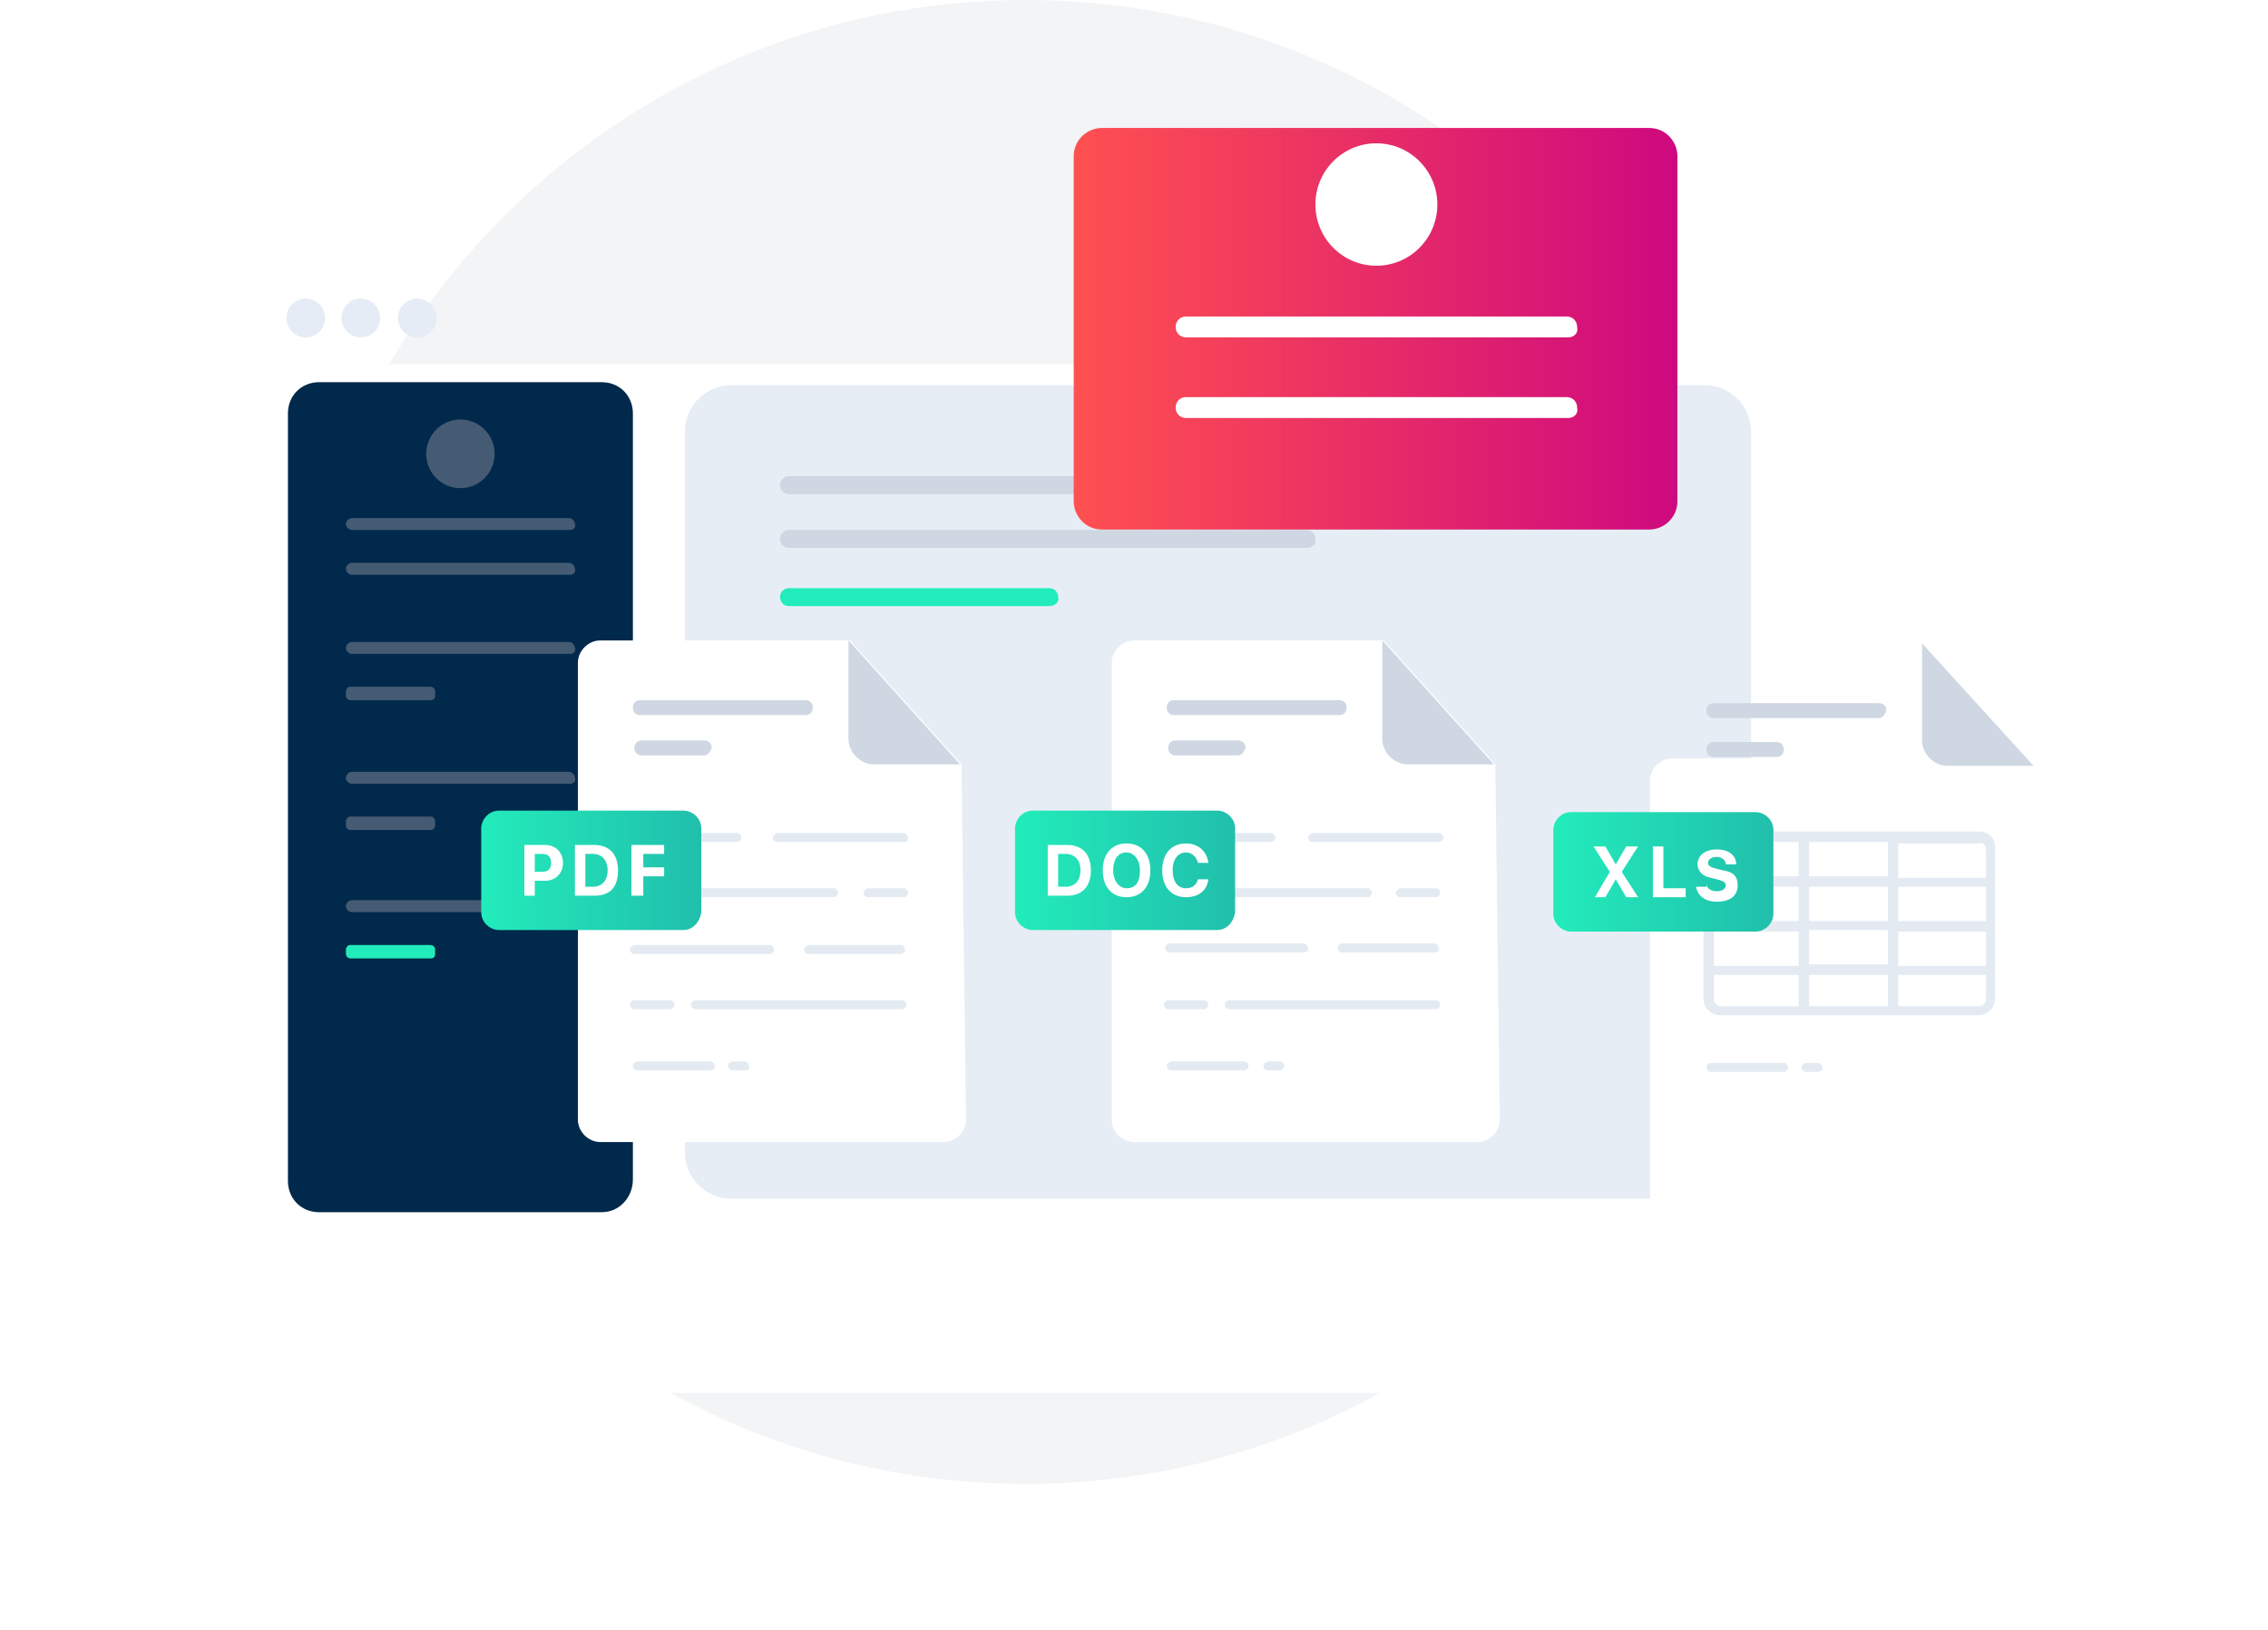 <?xml version="1.0" encoding="UTF-8"?> <svg xmlns="http://www.w3.org/2000/svg" width="217" height="156" viewBox="0 0 217 156" fill="none"><path d="M98.114 142C137.165 142 168.822 110.212 168.822 71C168.822 31.788 137.165 0 98.114 0C59.063 0 27.406 31.788 27.406 71C27.406 110.212 59.063 142 98.114 142Z" fill="#F2F4F6"></path><g filter="url(#filter0_d_1104_3300)"><path d="M173.944 28V118.143C173.944 120.429 172.095 122.286 169.676 122.286H26.268C23.849 122.286 22 120.429 22 118.143V28C22 25.714 23.849 23.857 26.268 23.857H169.676C172.095 23.857 173.944 25.714 173.944 28Z" fill="white"></path></g><path d="M163.132 114.714H69.945C67.526 114.714 65.534 112.714 65.534 110.286V41.286C65.534 38.857 67.526 36.857 69.945 36.857H163.132C165.55 36.857 167.542 38.857 167.542 41.286V110.428C167.399 112.857 165.55 114.714 163.132 114.714Z" fill="#E6EDF5"></path><path d="M29.256 32.285C30.277 32.285 31.105 31.454 31.105 30.428C31.105 29.403 30.277 28.571 29.256 28.571C28.234 28.571 27.406 29.403 27.406 30.428C27.406 31.454 28.234 32.285 29.256 32.285Z" fill="#E6ECF5"></path><path d="M34.52 32.285C35.541 32.285 36.369 31.454 36.369 30.428C36.369 29.403 35.541 28.571 34.52 28.571C33.498 28.571 32.67 29.403 32.67 30.428C32.67 31.454 33.498 32.285 34.52 32.285Z" fill="#E6ECF5"></path><path d="M39.926 32.285C40.947 32.285 41.776 31.454 41.776 30.428C41.776 29.403 40.947 28.571 39.926 28.571C38.904 28.571 38.077 29.403 38.077 30.428C38.077 31.454 38.904 32.285 39.926 32.285Z" fill="#E6ECF5"></path><path d="M125.003 47.286H75.493C74.924 47.286 74.64 46.857 74.64 46.429C74.64 45.857 75.067 45.572 75.493 45.572H125.003C125.572 45.572 125.857 46 125.857 46.429C125.999 46.857 125.572 47.286 125.003 47.286Z" fill="#CED7E2"></path><path d="M125.003 52.429H75.493C74.924 52.429 74.64 52 74.64 51.571C74.64 51 75.067 50.714 75.493 50.714H125.003C125.572 50.714 125.857 51.143 125.857 51.571C125.999 52 125.572 52.429 125.003 52.429Z" fill="#CED7E2"></path><path d="M100.391 58H75.493C74.924 58 74.64 57.572 74.64 57.143C74.64 56.572 75.067 56.286 75.493 56.286H100.391C100.96 56.286 101.244 56.715 101.244 57.143C101.387 57.572 100.96 58 100.391 58Z" fill="#22ECBB"></path><path d="M57.567 116H30.536C28.829 116 27.548 114.714 27.548 113V39.572C27.548 37.857 28.829 36.572 30.536 36.572H57.567C59.275 36.572 60.555 37.857 60.555 39.572V112.857C60.555 114.572 59.275 116 57.567 116Z" fill="#00294B"></path><path d="M44.052 46.714C45.859 46.714 47.324 45.243 47.324 43.428C47.324 41.614 45.859 40.143 44.052 40.143C42.245 40.143 40.78 41.614 40.78 43.428C40.78 45.243 42.245 46.714 44.052 46.714Z" fill="#455B73"></path><path d="M54.58 50.715H33.666C33.381 50.715 33.097 50.429 33.097 50.143C33.097 49.858 33.381 49.572 33.666 49.572H54.437C54.722 49.572 55.006 49.858 55.006 50.143C55.149 50.429 54.864 50.715 54.58 50.715Z" fill="#455B73"></path><path d="M54.58 55.001H33.666C33.381 55.001 33.097 54.715 33.097 54.429C33.097 54.143 33.381 53.857 33.666 53.857H54.437C54.722 53.857 55.006 54.143 55.006 54.429C55.149 54.715 54.864 55.001 54.58 55.001Z" fill="#455B73"></path><path d="M54.58 62.573H33.666C33.381 62.573 33.097 62.287 33.097 62.001C33.097 61.715 33.381 61.429 33.666 61.429H54.437C54.722 61.429 55.006 61.715 55.006 62.001C55.149 62.287 54.864 62.573 54.58 62.573Z" fill="#455B73"></path><path d="M41.206 67.001H33.524C33.381 67.001 33.097 66.858 33.097 66.572V66.143C33.097 66 33.239 65.714 33.524 65.714H41.206C41.349 65.714 41.633 65.857 41.633 66.143V66.572C41.633 66.858 41.491 67.001 41.206 67.001Z" fill="#455B73"></path><path d="M54.58 75.001H33.666C33.381 75.001 33.097 74.715 33.097 74.429C33.097 74.143 33.381 73.857 33.666 73.857H54.437C54.722 73.857 55.006 74.143 55.006 74.429C55.149 74.715 54.864 75.001 54.58 75.001Z" fill="#455B73"></path><path d="M41.206 79.43H33.524C33.381 79.43 33.097 79.287 33.097 79.001V78.572C33.097 78.429 33.239 78.143 33.524 78.143H41.206C41.349 78.143 41.633 78.286 41.633 78.572V79.001C41.633 79.144 41.491 79.43 41.206 79.43Z" fill="#455B73"></path><path d="M54.58 87.287H33.666C33.381 87.287 33.097 87.001 33.097 86.715C33.097 86.429 33.381 86.143 33.666 86.143H54.437C54.722 86.143 55.006 86.429 55.006 86.715C55.149 87.001 54.864 87.287 54.58 87.287Z" fill="#455B73"></path><path d="M41.206 91.715H33.524C33.381 91.715 33.097 91.572 33.097 91.287V90.858C33.097 90.715 33.239 90.428 33.524 90.428H41.206C41.349 90.428 41.633 90.572 41.633 90.858V91.287C41.633 91.572 41.491 91.715 41.206 91.715Z" fill="#22ECBB"></path><g filter="url(#filter1_d_1104_3300)"><path d="M194.573 73.286L195 107.143C195 108.286 194.004 109.286 192.866 109.286H160.002C158.863 109.286 157.867 108.286 157.867 107.143V63.714C157.867 62.571 158.863 61.571 160.002 61.571H183.903L194.573 73.286Z" fill="white"></path></g><path d="M173.944 102.572H172.806C172.522 102.572 172.379 102.286 172.379 102.143C172.379 101.857 172.664 101.714 172.806 101.714H173.944C174.228 101.714 174.371 102 174.371 102.143C174.513 102.286 174.228 102.572 173.944 102.572Z" fill="#E3EAF2"></path><path d="M170.672 102.572H163.7C163.416 102.572 163.273 102.286 163.273 102.143C163.273 101.857 163.559 101.714 163.7 101.714H170.672C170.956 101.714 171.099 102 171.099 102.143C171.099 102.286 170.956 102.572 170.672 102.572Z" fill="#E3EAF2"></path><path d="M179.777 68.716H163.985C163.559 68.716 163.273 68.43 163.273 68.001C163.273 67.572 163.559 67.286 163.985 67.286H179.777C180.204 67.286 180.488 67.572 180.488 68.001C180.347 68.43 180.061 68.716 179.777 68.716Z" fill="#CED7E2"></path><path d="M169.961 72.43H163.985C163.559 72.43 163.273 72.144 163.273 71.715C163.273 71.286 163.559 71 163.985 71H169.961C170.388 71 170.672 71.286 170.672 71.715C170.672 72.144 170.388 72.43 169.961 72.43Z" fill="#CED7E2"></path><path d="M183.903 61.571V70.857C183.903 72.143 185.041 73.286 186.321 73.286H194.573" fill="#CED7E2"></path><path d="M189.31 79.572H181.058H172.522H164.555C163.701 79.572 162.989 80.286 162.989 81.143V95.572C162.989 96.429 163.701 97.143 164.555 97.143H189.31C190.163 97.143 190.874 96.429 190.874 95.572V81.286C191.017 80.286 190.304 79.572 189.31 79.572ZM173.091 92.286V89H180.631V92.286H173.091ZM180.631 93.286V96.286H173.091V93.286H180.631ZM180.631 84.857V88.143H173.091V84.857H180.631ZM173.091 83.857V80.572H180.631V83.857H173.091ZM190.021 88.143H181.627V84.857H190.021V88.143ZM172.095 88.143H163.985V84.857H172.095V88.143ZM163.985 89.143H172.095V92.429H163.985V89.143ZM181.627 89.143H190.021V92.429H181.627V89.143ZM190.021 81.286V84H181.627V80.715H189.31C189.736 80.572 190.021 80.857 190.021 81.286ZM164.555 80.572H172.095V83.857H163.985V81.143C163.985 80.857 164.269 80.572 164.555 80.572ZM163.985 95.572V93.286H172.095V96.286H164.555C164.269 96.286 163.985 96 163.985 95.572ZM189.31 96.286H181.627V93.286H190.021V95.572C190.021 96 189.736 96.286 189.31 96.286Z" fill="#E3EAF2"></path><path d="M167.969 89.143H150.327C149.474 89.143 148.62 88.429 148.62 87.429V79.429C148.62 78.571 149.331 77.714 150.327 77.714H167.969C168.822 77.714 169.676 78.429 169.676 79.429V87.429C169.676 88.429 168.822 89.143 167.969 89.143Z" fill="url(#paint0_linear_1104_3300)"></path><path d="M154.026 83.428L152.461 81H153.6L154.596 82.714L155.591 81H156.73L155.164 83.428L156.73 85.857H155.591L154.596 84.143L153.6 85.857H152.603L154.026 83.428Z" fill="white"></path><path d="M161.282 85.857H158.152V81H159.149V85H161.282V85.857Z" fill="white"></path><path d="M163.273 84.572C163.273 85 163.701 85.286 164.269 85.286C164.839 85.286 165.123 85 165.123 84.715C165.123 84.429 164.839 84.286 164.269 84.143L163.701 84C162.847 83.858 162.42 83.286 162.42 82.715C162.42 81.858 163.132 81.286 164.269 81.286C165.408 81.286 166.119 81.858 166.119 82.715H165.123C165.123 82.286 164.696 82 164.269 82C163.701 82 163.416 82.286 163.416 82.572C163.416 82.858 163.701 83 164.269 83.143L164.839 83.286C165.835 83.429 166.262 83.858 166.262 84.715C166.262 85.715 165.55 86.286 164.269 86.286C163.132 86.286 162.42 85.715 162.279 84.857H163.273V84.572Z" fill="white"></path><path d="M91.997 73.143L92.424 107.143C92.424 108.286 91.428 109.286 90.29 109.286H57.425C56.287 109.286 55.291 108.286 55.291 107.143V63.428C55.291 62.286 56.287 61.286 57.425 61.286H81.326L91.997 73.143Z" fill="white"></path><path d="M86.306 96.572H66.53C66.246 96.572 66.104 96.286 66.104 96.143C66.104 95.857 66.388 95.714 66.53 95.714H86.306C86.591 95.714 86.733 96 86.733 96.143C86.733 96.286 86.591 96.572 86.306 96.572Z" fill="#E3EAF2"></path><path d="M64.112 96.572H60.697C60.413 96.572 60.271 96.286 60.271 96.143C60.271 95.857 60.555 95.714 60.697 95.714H64.112C64.397 95.714 64.539 96 64.539 96.143C64.539 96.286 64.397 96.572 64.112 96.572Z" fill="#E3EAF2"></path><path d="M86.164 91.287H77.343C77.059 91.287 76.916 91.001 76.916 90.858C76.916 90.715 77.201 90.428 77.343 90.428H86.164C86.448 90.428 86.591 90.715 86.591 90.858C86.591 91.001 86.448 91.287 86.164 91.287Z" fill="#E3EAF2"></path><path d="M73.644 91.287H60.697C60.413 91.287 60.271 91.001 60.271 90.858C60.271 90.715 60.555 90.428 60.697 90.428H73.644C73.928 90.428 74.071 90.715 74.071 90.858C74.071 91.001 73.928 91.287 73.644 91.287Z" fill="#E3EAF2"></path><path d="M86.448 85.858H83.034C82.749 85.858 82.607 85.572 82.607 85.429C82.607 85.286 82.892 85 83.034 85H86.448C86.733 85 86.875 85.286 86.875 85.429C86.875 85.572 86.733 85.858 86.448 85.858Z" fill="#E3EAF2"></path><path d="M79.762 85.858H60.982C60.698 85.858 60.555 85.572 60.555 85.429C60.555 85.286 60.84 85 60.982 85H79.762C80.046 85 80.189 85.286 80.189 85.429C80.189 85.572 80.046 85.858 79.762 85.858Z" fill="#E3EAF2"></path><path d="M71.368 102.429H70.087C69.803 102.429 69.66 102.143 69.66 102C69.66 101.714 69.945 101.571 70.087 101.571H71.226C71.51 101.571 71.652 101.857 71.652 102C71.795 102.143 71.652 102.429 71.368 102.429Z" fill="#E3EAF2"></path><path d="M67.953 102.429H60.982C60.698 102.429 60.555 102.143 60.555 102C60.555 101.714 60.84 101.571 60.982 101.571H67.953C68.238 101.571 68.38 101.857 68.38 102C68.522 102.143 68.238 102.429 67.953 102.429Z" fill="#E3EAF2"></path><path d="M86.591 80.572H74.355C74.071 80.572 73.928 80.286 73.928 80.143C73.928 80 74.213 79.714 74.355 79.714H86.448C86.733 79.714 86.875 80 86.875 80.143C86.875 80.286 86.875 80.572 86.591 80.572Z" fill="#E3EAF2"></path><path d="M70.514 80.572H61.124C60.84 80.572 60.697 80.286 60.697 80.143C60.697 80 60.982 79.714 61.124 79.714H70.514C70.799 79.714 70.941 80 70.941 80.143C70.941 80.286 70.799 80.572 70.514 80.572Z" fill="#E3EAF2"></path><path d="M77.059 68.43H61.267C60.84 68.43 60.555 68.144 60.555 67.715C60.555 67.286 60.84 67 61.267 67H77.059C77.486 67 77.77 67.286 77.77 67.715C77.77 68.144 77.486 68.43 77.059 68.43Z" fill="#CED7E2"></path><path d="M67.384 72.287H61.409C60.982 72.287 60.697 72.001 60.697 71.572C60.697 71.143 60.982 70.857 61.409 70.857H67.384C67.811 70.857 68.095 71.143 68.095 71.572C67.953 72.001 67.669 72.287 67.384 72.287Z" fill="#CED7E2"></path><path d="M81.184 61.286V70.714C81.184 72 82.323 73.143 83.603 73.143H91.855" fill="#CED7E2"></path><path d="M65.392 89H47.751C46.897 89 46.044 88.285 46.044 87.285V79.286C46.044 78.428 46.755 77.571 47.751 77.571H65.392C66.246 77.571 67.1 78.285 67.1 79.286V87.285C66.957 88.285 66.246 89 65.392 89Z" fill="url(#paint1_linear_1104_3300)"></path><path d="M52.161 80.857C53.157 80.857 53.868 81.571 53.868 82.571C53.868 83.571 53.157 84.285 52.161 84.285H51.165V85.714H50.17V80.857H52.161ZM51.165 83.428H51.877C52.446 83.428 52.73 83.143 52.73 82.571C52.73 82 52.446 81.714 51.877 81.714H51.165V83.428Z" fill="white"></path><path d="M56.856 80.857C58.279 80.857 59.132 81.714 59.132 83.286C59.132 84.857 58.421 85.714 56.856 85.714H55.007V80.857H56.856ZM56.003 84.857H56.714C57.568 84.857 58.136 84.285 58.136 83.286C58.136 82.286 57.568 81.714 56.714 81.714H56.003V84.857Z" fill="white"></path><path d="M60.413 85.714V80.857H63.543V81.714H61.551V83H63.543V83.857H61.551V85.714H60.413Z" fill="white"></path><path d="M143.071 73.143L143.498 107.143C143.498 108.286 142.503 109.286 141.364 109.286H108.5C107.362 109.286 106.366 108.286 106.366 107.143V63.428C106.366 62.286 107.362 61.286 108.5 61.286H132.401L143.071 73.143Z" fill="white"></path><path d="M137.381 96.572H117.605C117.321 96.572 117.178 96.286 117.178 96.143C117.178 95.857 117.463 95.714 117.605 95.714H137.381C137.665 95.714 137.808 96 137.808 96.143C137.808 96.286 137.665 96.572 137.381 96.572Z" fill="#E3EAF2"></path><path d="M115.187 96.572H111.772C111.488 96.572 111.345 96.286 111.345 96.143C111.345 95.857 111.63 95.714 111.772 95.714H115.187C115.471 95.714 115.614 96 115.614 96.143C115.614 96.286 115.471 96.572 115.187 96.572Z" fill="#E3EAF2"></path><path d="M137.238 91.144H128.418C128.133 91.144 127.991 90.858 127.991 90.715C127.991 90.429 128.276 90.286 128.418 90.286H137.238C137.524 90.286 137.665 90.572 137.665 90.715C137.808 91.001 137.524 91.144 137.238 91.144Z" fill="#E3EAF2"></path><path d="M124.719 91.144H111.914C111.63 91.144 111.488 90.858 111.488 90.715C111.488 90.429 111.772 90.286 111.914 90.286H124.719C125.003 90.286 125.145 90.572 125.145 90.715C125.288 91.001 125.003 91.144 124.719 91.144Z" fill="#E3EAF2"></path><path d="M137.381 85.858H133.966C133.682 85.858 133.539 85.572 133.539 85.429C133.539 85.286 133.824 85 133.966 85H137.381C137.665 85 137.808 85.286 137.808 85.429C137.808 85.572 137.665 85.858 137.381 85.858Z" fill="#E3EAF2"></path><path d="M130.836 85.858H112.057C111.772 85.858 111.63 85.572 111.63 85.429C111.63 85.286 111.914 85 112.057 85H130.836C131.121 85 131.263 85.286 131.263 85.429C131.263 85.572 131.121 85.858 130.836 85.858Z" fill="#E3EAF2"></path><path d="M122.442 102.429H121.304C121.02 102.429 120.877 102.143 120.877 102C120.877 101.857 121.162 101.571 121.304 101.571H122.442C122.727 101.571 122.869 101.857 122.869 102C122.869 102.143 122.727 102.429 122.442 102.429Z" fill="#E3EAF2"></path><path d="M119.028 102.429H112.057C111.772 102.429 111.63 102.143 111.63 102C111.63 101.857 111.914 101.571 112.057 101.571H119.028C119.313 101.571 119.455 101.857 119.455 102C119.455 102.143 119.313 102.429 119.028 102.429Z" fill="#E3EAF2"></path><path d="M137.665 80.572H125.572C125.288 80.572 125.146 80.286 125.146 80.143C125.146 80 125.43 79.714 125.572 79.714H137.665C137.95 79.714 138.092 80 138.092 80.143C138.092 80.286 137.95 80.572 137.665 80.572Z" fill="#E3EAF2"></path><path d="M121.589 80.572H112.199C111.915 80.572 111.772 80.286 111.772 80.143C111.772 80 112.057 79.714 112.199 79.714H121.589C121.873 79.714 122.016 80 122.016 80.143C122.016 80.286 121.873 80.572 121.589 80.572Z" fill="#E3EAF2"></path><path d="M128.133 68.43H112.341C111.914 68.43 111.63 68.144 111.63 67.715C111.63 67.286 111.914 67 112.341 67H128.133C128.56 67 128.845 67.286 128.845 67.715C128.845 68.144 128.56 68.43 128.133 68.43Z" fill="#CED7E2"></path><path d="M118.459 72.287H112.484C112.057 72.287 111.772 72.001 111.772 71.572C111.772 71.143 112.057 70.857 112.484 70.857H118.459C118.886 70.857 119.17 71.143 119.17 71.572C119.028 72.001 118.743 72.287 118.459 72.287Z" fill="#CED7E2"></path><path d="M132.259 61.286V70.714C132.259 72 133.397 73.143 134.678 73.143H142.93" fill="#CED7E2"></path><path d="M116.467 89H98.826C97.972 89 97.118 88.285 97.118 87.285V79.286C97.118 78.428 97.83 77.571 98.826 77.571H116.467C117.321 77.571 118.174 78.285 118.174 79.286V87.285C118.032 88.285 117.321 89 116.467 89Z" fill="url(#paint2_linear_1104_3300)"></path><path d="M102.098 80.857C103.521 80.857 104.374 81.714 104.374 83.286C104.374 84.857 103.521 85.714 102.098 85.714H100.248V80.857H102.098ZM101.244 84.857H101.956C102.809 84.857 103.378 84.286 103.378 83.286C103.378 82.286 102.809 81.714 101.956 81.714H101.244V84.857Z" fill="white"></path><path d="M110.065 83.286C110.065 84.857 109.212 85.857 107.789 85.857C106.366 85.857 105.513 84.857 105.513 83.286C105.513 81.714 106.366 80.714 107.789 80.714C109.212 80.714 110.065 81.714 110.065 83.286ZM106.508 83.286C106.508 84.286 107.078 85 107.789 85C108.643 85 109.069 84.429 109.069 83.286C109.069 82.286 108.5 81.572 107.789 81.572C106.935 81.572 106.508 82.286 106.508 83.286Z" fill="white"></path><path d="M111.203 83.286C111.203 81.714 112.057 80.714 113.479 80.714C114.618 80.714 115.471 81.429 115.613 82.572H114.618C114.475 82 114.049 81.572 113.479 81.572C112.768 81.572 112.199 82.143 112.199 83.286C112.199 84.286 112.626 85 113.479 85C114.049 85 114.475 84.714 114.618 84.143H115.613C115.471 85.286 114.618 85.857 113.479 85.857C112.057 85.857 111.203 84.857 111.203 83.286Z" fill="white"></path><g filter="url(#filter2_d_1104_3300)"><path d="M157.791 45.673H105.437C103.872 45.673 102.733 44.388 102.733 42.959V9.959C102.733 8.388 104.014 7.245 105.437 7.245H157.791C159.357 7.245 160.494 8.531 160.494 9.959V42.959C160.494 44.531 159.214 45.673 157.791 45.673Z" fill="url(#paint3_linear_1104_3300)"></path></g><path d="M131.69 25.429C134.911 25.429 137.524 22.806 137.524 19.572C137.524 16.337 134.911 13.714 131.69 13.714C128.469 13.714 125.857 16.337 125.857 19.572C125.857 22.806 128.469 25.429 131.69 25.429Z" fill="white"></path><path d="M150.043 32.285H113.48C112.91 32.285 112.484 31.857 112.484 31.286C112.484 30.714 112.91 30.286 113.48 30.286H149.9C150.47 30.286 150.897 30.714 150.897 31.286C151.039 31.857 150.613 32.285 150.043 32.285Z" fill="white"></path><path d="M150.043 40H113.48C112.91 40 112.484 39.571 112.484 39C112.484 38.429 112.91 38 113.48 38H149.9C150.47 38 150.897 38.429 150.897 39C151.039 39.571 150.613 40 150.043 40Z" fill="white"></path><defs><filter id="filter0_d_1104_3300" x="0" y="12.857" width="195.944" height="142.429" filterUnits="userSpaceOnUse" color-interpolation-filters="sRGB"><feFlood flood-opacity="0" result="BackgroundImageFix"></feFlood><feColorMatrix in="SourceAlpha" type="matrix" values="0 0 0 0 0 0 0 0 0 0 0 0 0 0 0 0 0 0 127 0" result="hardAlpha"></feColorMatrix><feOffset dy="11"></feOffset><feGaussianBlur stdDeviation="11"></feGaussianBlur><feColorMatrix type="matrix" values="0 0 0 0 0.398 0 0 0 0 0.477 0 0 0 0 0.575 0 0 0 0.18 0"></feColorMatrix><feBlend mode="normal" in2="BackgroundImageFix" result="effect1_dropShadow_1104_3300"></feBlend><feBlend mode="normal" in="SourceGraphic" in2="effect1_dropShadow_1104_3300" result="shape"></feBlend></filter><filter id="filter1_d_1104_3300" x="135.867" y="50.571" width="81.133" height="91.714" filterUnits="userSpaceOnUse" color-interpolation-filters="sRGB"><feFlood flood-opacity="0" result="BackgroundImageFix"></feFlood><feColorMatrix in="SourceAlpha" type="matrix" values="0 0 0 0 0 0 0 0 0 0 0 0 0 0 0 0 0 0 127 0" result="hardAlpha"></feColorMatrix><feOffset dy="11"></feOffset><feGaussianBlur stdDeviation="11"></feGaussianBlur><feColorMatrix type="matrix" values="0 0 0 0 0.398 0 0 0 0 0.477 0 0 0 0 0.575 0 0 0 0.18 0"></feColorMatrix><feBlend mode="normal" in2="BackgroundImageFix" result="effect1_dropShadow_1104_3300"></feBlend><feBlend mode="normal" in="SourceGraphic" in2="effect1_dropShadow_1104_3300" result="shape"></feBlend></filter><filter id="filter2_d_1104_3300" x="94.733" y="4.245" width="73.761" height="54.428" filterUnits="userSpaceOnUse" color-interpolation-filters="sRGB"><feFlood flood-opacity="0" result="BackgroundImageFix"></feFlood><feColorMatrix in="SourceAlpha" type="matrix" values="0 0 0 0 0 0 0 0 0 0 0 0 0 0 0 0 0 0 127 0" result="hardAlpha"></feColorMatrix><feOffset dy="5"></feOffset><feGaussianBlur stdDeviation="4"></feGaussianBlur><feColorMatrix type="matrix" values="0 0 0 0 0.113 0 0 0 0 0.296 0 0 0 0 1 0 0 0 0.22 0"></feColorMatrix><feBlend mode="normal" in2="BackgroundImageFix" result="effect1_dropShadow_1104_3300"></feBlend><feBlend mode="normal" in="SourceGraphic" in2="effect1_dropShadow_1104_3300" result="shape"></feBlend></filter><linearGradient id="paint0_linear_1104_3300" x1="148.622" y1="83.438" x2="169.558" y2="83.438" gradientUnits="userSpaceOnUse"><stop stop-color="#22ECBB"></stop><stop offset="1" stop-color="#21BFAC"></stop></linearGradient><linearGradient id="paint1_linear_1104_3300" x1="46.045" y1="83.295" x2="66.983" y2="83.295" gradientUnits="userSpaceOnUse"><stop stop-color="#22ECBB"></stop><stop offset="1" stop-color="#21BFAC"></stop></linearGradient><linearGradient id="paint2_linear_1104_3300" x1="97.12" y1="83.295" x2="118.057" y2="83.295" gradientUnits="userSpaceOnUse"><stop stop-color="#22ECBB"></stop><stop offset="1" stop-color="#21BFAC"></stop></linearGradient><linearGradient id="paint3_linear_1104_3300" x1="102.733" y1="26.459" x2="160.494" y2="26.459" gradientUnits="userSpaceOnUse"><stop stop-color="#FF5050"></stop><stop offset="1" stop-color="#CE097F"></stop></linearGradient></defs></svg> 